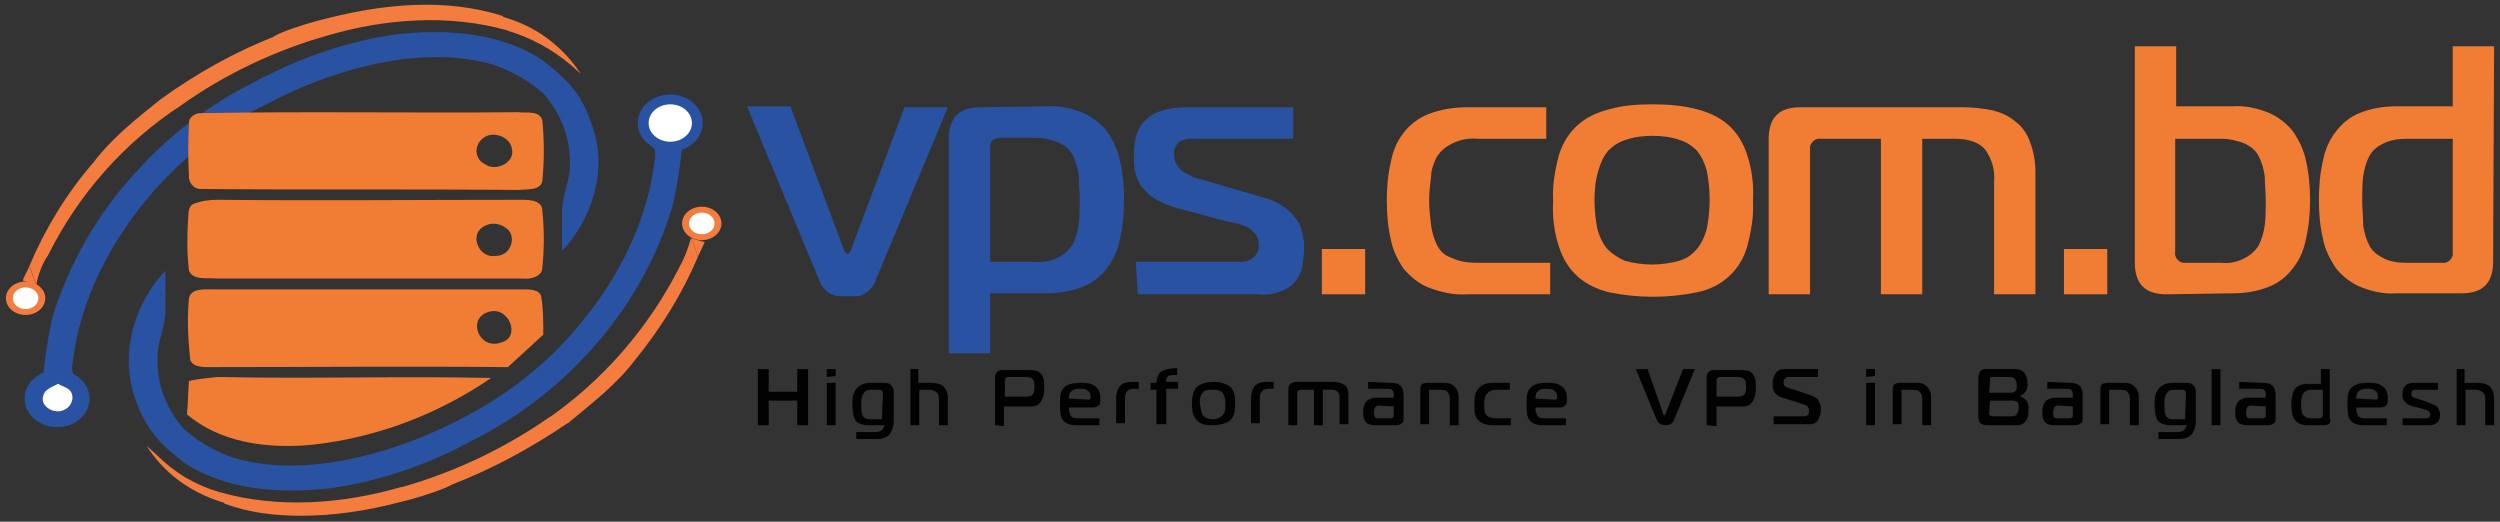 <?xml version="1.0" encoding="utf-8"?>
<!-- Generator: Adobe Illustrator 24.2.1, SVG Export Plug-In . SVG Version: 6.00 Build 0)  -->
<svg version="1.1" id="Layer_1" xmlns="http://www.w3.org/2000/svg" xmlns:xlink="http://www.w3.org/1999/xlink" x="0px" y="0px"
	 viewBox="0 0 254 53" style="enable-background:new 0 0 254 53;" xml:space="preserve">
<rect x="0" y="0" width="254" height="53" fill="#333333" stroke="none"/>
<style type="text/css">
	.st0{fill:#1CABE3;}
	.st1{fill:#2952A2;}
	.st2{fill:#FFFFFF;}
	.st3{fill:#F47C3E;}
	.st4{fill:none;}
	.st5{fill:#F17D35;}
	.st6{fill:#020202;}
</style>
<g>
	<path class="st0" d="M69.5,15c1.4-0.5,2.1-2.1,1.6-3.4c0-0.1,0-0.1-0.1-0.1C71.1,12.7,70.3,13.8,69.5,15z"/>
	<path class="st1" d="M68.9,9.8c-0.7-0.2-1.4-0.2-2.1,0.1c-1.1,0.4-1.8,1.4-1.9,2.5c0,0.3,0,0.6,0.1,0.9c0.2,0.7,0.9,1.2,1.5,1.8
		c0.1,0.4,0.1,0.9,0,1.3c-0.8,6.4-3.9,12.4-8.4,17.5c-3,3.4-6.6,6.2-10.6,8.3c-2.9,1.6-6.1,2.9-9.3,3.8c-4.7,1.3-9.8,1.9-14.5,0.5
		c-1.4-0.5-2.8-1.2-4-2.1l-1-0.8c-1.8-2-2.8-4.6-2.7-7.3c0-1.6,0.8-3.1,0.8-4.7c0-1.4,0-2.7,0-4.1c-1.5,1.6-2.6,3.5-3.2,5.6
		c-0.7,2.4-0.7,4.9,0.1,7.3c0.6,1.9,1.6,3.6,3.1,5c0.6,0.6,1.3,1.1,1.9,1.6c4.2,2.8,9.8,3.2,14.9,2.6c5-0.7,9.9-2.4,14.3-4.8
		c4.6-2.3,8.7-5.4,12.1-9.2c3.9-4.3,6.8-9.4,8.4-14.9c0.4-1.9,0.7-3.8,0.9-5.7c0.7-1.1,1.5-2.2,1.5-3.6v-0.2
		C70.5,10.5,69.7,10.1,68.9,9.8z M16.3,29.6c0.1,0.2,0.1,0.4,0.1,0.7C16.4,30,16.3,29.8,16.3,29.6h-0.2H16.3z M16.1,40.4
		c-0.1-0.3-0.2-0.7-0.3-1C15.9,39.7,16,40,16.1,40.4c0.2,0.5,0.5,0.9,0.7,1.4C16.6,41.3,16.3,40.8,16.1,40.4z M21.1,47.8
		c-0.2-0.1-0.4-0.2-0.6-0.3C20.7,47.6,20.9,47.7,21.1,47.8c0.4,0.2,0.8,0.4,1.3,0.6C22,48.2,21.5,48,21.1,47.8L21.1,47.8z"/>
	<ellipse class="st1" cx="68.1" cy="12.5" rx="3.3" ry="2.9"/>
	<ellipse class="st2" cx="68.1" cy="12.5" rx="2.2" ry="1.9"/>
	<path class="st3" d="M70.9,26.1c-0.2-0.7-0.4-1.3-0.7-1.9c-0.3,1.1-0.7,2.1-1.2,3c-3.1,6.1-7.7,11.4-13.3,15.3
		c0.7-0.1,1.4,0.1,2,0.5c2.4-2,4.9-3.9,6.8-6.4C67.1,33.4,69.3,29.9,70.9,26.1z"/>
	<path class="st3" d="M22.3,50c6,1.7,12.5,1.2,18.4-0.5h0.1c5.3-1.5,10.4-3.9,15-7.1c0.7-0.1,1.4,0.1,2,0.5
		c-3.8,2.6-7.7,4.7-11.8,6.3l0,0l-0.6,0.3c-1.7,0.7-3.4,1.2-5.1,1.6c-3.1,0.8-6.4,1.3-9.7,1.3c-2.6,0-5.3-0.3-7.7-1.2
		c-0.1,0-0.1,0-0.1-0.1l-0.6-0.2c-3-1-5.6-2.9-7.3-5.6l1,0.9C17.8,48.1,19.9,49.3,22.3,50"/>
	<ellipse class="st3" cx="71.3" cy="22.7" rx="2" ry="1.7"/>
	<ellipse class="st2" cx="71.3" cy="22.7" rx="1.3" ry="1.1"/>
	<path class="st4" d="M72.3,22c-0.1,0.4-0.2,0.8-0.3,1.2l-1.5-0.1c0-0.4,0-0.8,0-1.3C71.1,21.6,71.7,21.7,72.3,22z"/>
	<path class="st3" d="M70.9,26.1c-0.2-0.7-0.4-1.3-0.7-1.9l0,0l1.4,0.4C71.4,25,71.2,25.5,70.9,26.1z"/>
	<path class="st0" d="M4.4,38.1c-1.4,0.5-2.1,2-1.6,3.4c0,0.1,0,0.1,0.1,0.1C2.9,40.3,3.6,39.2,4.4,38.1z"/>
	<path class="st1" d="M25.9,8.2L25.9,8.2L25.9,8.2C25.9,8.3,25.9,8.3,25.9,8.2z"/>
	<ellipse class="st1" cx="5.8" cy="40.5" rx="3.3" ry="2.9"/>
	<ellipse class="st2" cx="5.8" cy="40.5" rx="2.2" ry="1.9"/>
	<path class="st3" d="M59,7.5l-1-0.9c-1.9-1.6-4.1-2.8-6.5-3.5h0.1c-6-1.7-12.5-1.2-18.3,0.5l0,0C28,5.1,22.9,7.5,18.4,10.7l0,0
		c-5.8,3.8-10.4,9-13.5,15.2c-0.6,0.9-1,1.9-1.2,3C3.4,28.3,3.2,27.6,3,27c1.6-3.8,3.8-7.4,6.5-10.5c1.8-2.4,4.3-4.4,6.8-6.4
		c3.6-2.6,7.5-4.8,11.6-6.4h-0.1l0.6-0.3c1.7-0.7,3.4-1.2,5.1-1.6l0,0c5.6-1.4,11.8-2,17.5-0.2c0,0,0.1,0,0.1,0.1l0.6,0.2
		C54.8,2.9,57.3,4.9,59,7.5z"/>
	<path class="st1" d="M60.1,12.6C59.5,10.7,58.5,9,57,7.7c-0.6-0.6-1.3-1.1-1.9-1.6c-4.2-2.8-9.8-3.2-14.9-2.6
		c-5,0.7-9.8,2.4-14.3,4.8l0,0l0,0l0,0l0,0c-4.6,2.3-8.7,5.4-12.1,9.2C9.9,21.7,7,26.8,5.3,32.3c-0.4,1.9-0.7,3.8-0.9,5.7
		c-0.8,1.1-1.5,2.2-1.5,3.6v0.1c0.5,0.7,1.3,1.2,2.1,1.5c0.7,0.2,1.4,0.2,2.1-0.1c1.1-0.4,1.8-1.4,1.9-2.5c0-0.3,0-0.6-0.1-0.8
		C8.7,39.1,8,38.6,7.4,38c-0.1-0.4-0.1-0.8,0-1.3c0.8-6.4,3.9-12.4,8.4-17.5c3.1-3.4,6.6-6.2,10.6-8.3c0,0,0,0,0.1,0
		c2.9-1.6,6-2.9,9.2-3.8c4.6-1.3,9.8-1.9,14.5-0.5c1.4,0.5,2.8,1.2,4,2.1l1,0.8c1.8,2,2.8,4.6,2.7,7.3c0,1.6-0.8,3.1-0.8,4.7v4
		c1.5-1.6,2.6-3.5,3.2-5.6C61,17.5,61,14.9,60.1,12.6z M6.6,41.6L6.6,41.6c-1,0.6-2.6-0.3-2.2-1.4c0.1-0.6,0.9-0.9,1.5-1.2
		c0.5,0.3,1.2,0.4,1.4,1C7.5,40.6,7.2,41.3,6.6,41.6z"/>
	<path class="st3" d="M41.3,1.7c2.2,0.1,4.4,0.2,6.5,0.2C45.7,1.6,43.5,1.5,41.3,1.7z"/>
	<ellipse class="st3" cx="2.6" cy="30.3" rx="2" ry="1.7"/>
	<ellipse class="st2" cx="2.6" cy="30.3" rx="1.3" ry="1.1"/>
	<path class="st4" d="M1.6,31c0.1-0.4,0.2-0.8,0.3-1.2l1.5,0.1c0,0.4,0,0.8,0,1.3C2.8,31.3,2.2,31.3,1.6,31z"/>
	<path class="st3" d="M3,27c0.2,0.7,0.4,1.3,0.7,1.9l0,0l-1.4-0.4C2.5,28,2.8,27.5,3,27z"/>
	<path class="st5" d="M20.2,11.5c10.8-0.2,21.6,0,32.4-0.1c0.8,0.1,2.2-0.2,2.5,0.8c0.2,2.1,0.2,4.2,0,6.2c-0.2,1-1.6,0.8-2.5,0.9
		c-10.7-0.1-21.3,0-32-0.1c-0.7,0.1-1.3-0.4-1.4-1.1c0-0.1,0-0.1,0-0.2c-0.1-1.8-0.1-3.5,0-5.3C19.1,12.1,19.6,11.6,20.2,11.5z
		 M49.5,13.8c-0.8,0.3-1.3,1.2-1,2c0.1,0.4,0.4,0.7,0.8,0.9c1.2,0.8,3.1-0.3,2.7-1.6C51.9,14.1,50.5,13.4,49.5,13.8z"/>
	<path class="st5" d="M19.7,20.7c0.8-0.3,1.6-0.4,2.4-0.4c10.3,0.1,20.7,0,31,0c0.8,0,2,0.1,2,1.1c0.2,1.9,0.2,3.9,0,5.8
		c0,0.9-1.2,1.2-2,1.1c-10.4,0-20.7,0-31.1,0c-1-0.1-2.4,0.2-2.8-0.8c-0.2-1.7-0.2-3.4-0.1-5.1C19.2,21.8,19,21,19.7,20.7z M49,23.1
		c-1.3,0.9-0.3,3.2,1.4,2.9c1.6,0,2.2-2.2,0.9-2.9C50.6,22.6,49.7,22.6,49,23.1z"/>
	<path class="st5" d="M19.2,30.3c0.2-1,1.5-0.9,2.3-0.9c10.5,0,21.1,0,31.6,0c0.7,0,1.8,0,1.9,0.8c0.2,1.3,0.2,2.5,0.2,3.8
		c-1.2,1.1-2.4,2.2-3.6,3.3c-10.2-0.1-20.4,0-30.5,0c-0.7,0-1.8-0.1-1.8-1C19.1,34.3,19,32.3,19.2,30.3z M49.6,31.7
		c-2.2,0.7-0.9,3.9,1.3,3.1C53,34.3,51.7,31,49.6,31.7L49.6,31.7z"/>
	<path class="st5" d="M19.2,38.7c0.9-0.2,1.9-0.3,2.9-0.4c9.3,0.2,18.6-0.1,27.8,0.1c-5.4,3.7-11.7,6.1-18.3,6.8
		c-4.4,0.4-9.2-0.2-12.6-3.1C19.1,41.1,19.1,39.9,19.2,38.7z"/>
	<path class="st1" d="M85.6,25c0.1,0.2,0.1,0.3,0.2,0.5s0.2,0.3,0.3,0.3c0.1,0,0.2-0.1,0.3-0.3c0.1-0.2,0.2-0.3,0.2-0.5l5.3-14.1
		h4.4L89,28.4c-0.1,0.4-0.3,0.7-0.6,1c-0.4,0.4-0.9,0.7-1.5,0.7c-0.3,0-0.5,0-0.8,0h-0.8c-0.3,0-0.5-0.1-0.8-0.2
		c-0.3-0.1-0.5-0.3-0.7-0.5c-0.3-0.3-0.5-0.6-0.6-1l-7.3-17.6h4.4L85.6,25z"/>
	<path class="st1" d="M106.3,10.8c1.3-0.1,2.6,0.2,3.8,0.7c0.9,0.4,1.8,1.1,2.4,1.9c0.6,0.9,1.1,1.9,1.3,3c0.3,1.3,0.4,2.6,0.4,3.9
		s-0.1,2.6-0.4,3.9c-0.2,1.1-0.6,2.1-1.3,3c-0.6,0.8-1.4,1.5-2.4,1.9c-1.2,0.5-2.5,0.7-3.8,0.7h-5.7v6.1h-4.2V14.1
		c0-2.2,1.1-3.2,3.2-3.2L106.3,10.8L106.3,10.8z M100.6,26.6h4.6c0.8,0.1,1.7-0.1,2.4-0.5c0.6-0.3,1.1-0.8,1.4-1.3
		c0.3-0.6,0.5-1.3,0.6-2c0.1-0.8,0.1-1.7,0.1-2.5s-0.1-1.7-0.1-2.5c-0.1-0.7-0.3-1.4-0.6-2c-0.3-0.6-0.8-1-1.4-1.3
		c-0.7-0.3-1.6-0.5-2.4-0.5h-3.5c-0.7,0-1.1,0.3-1.1,0.9V26.6L100.6,26.6z"/>
	<path class="st1" d="M115.4,26.6h10.7c0.4,0,0.8-0.1,1.2-0.4c0.4-0.3,0.6-0.8,0.6-1.3c0-0.4-0.1-0.8-0.4-1.2
		c-0.3-0.3-0.6-0.6-1-0.7c-0.4-0.2-0.8-0.3-1.3-0.4c-0.5-0.1-0.9-0.2-1.3-0.3l-3.7-1c-0.9-0.2-1.7-0.5-2.5-0.9
		c-0.6-0.3-1.1-0.7-1.5-1.2c-0.4-0.4-0.6-0.9-0.8-1.5c-0.2-0.6-0.2-1.2-0.2-1.9c0-1.7,0.4-3,1.3-3.7c0.8-0.8,2.3-1.2,4.2-1.2h10.7
		v3.2h-10.1c-0.5-0.1-1.1,0.1-1.5,0.3c-0.4,0.4-0.6,0.9-0.5,1.4c0,0.4,0.1,0.7,0.3,1c0.2,0.3,0.4,0.5,0.7,0.7
		c0.3,0.2,0.6,0.3,0.9,0.5c0.4,0.1,0.7,0.2,1.1,0.3l4.1,1.2c0.8,0.2,1.6,0.5,2.4,0.7c0.7,0.2,1.3,0.6,1.9,1c0.5,0.4,0.9,0.9,1.3,1.5
		c0.3,0.7,0.5,1.6,0.5,2.4c0,0.7-0.1,1.3-0.2,2c-0.1,0.6-0.4,1.1-0.7,1.5c-0.4,0.5-0.9,0.8-1.5,1c-0.7,0.3-1.5,0.4-2.3,0.3h-12.2
		L115.4,26.6L115.4,26.6z"/>
	<path class="st5" d="M134.3,29.9v-4.6h4.4v4.6H134.3z"/>
	<path class="st5" d="M150.1,14.1c-0.9-0.1-1.8,0.1-2.6,0.5c-0.6,0.3-1.1,0.7-1.5,1.3c-0.3,0.6-0.6,1.3-0.6,2
		c-0.1,0.8-0.2,1.6-0.2,2.5c0,0.8,0.1,1.7,0.2,2.5c0.1,0.7,0.3,1.4,0.6,2s0.8,1.1,1.5,1.3c0.8,0.4,1.7,0.5,2.6,0.5h7.4v3.2h-8.4
		c-1.4,0.1-2.7-0.2-4-0.7c-1-0.4-1.8-1.1-2.5-1.9c-0.6-0.9-1.1-1.9-1.3-3c-0.3-1.3-0.4-2.6-0.4-3.9c0-1.3,0.1-2.6,0.4-3.9
		c0.2-1.1,0.6-2.1,1.3-3c0.6-0.8,1.5-1.5,2.5-1.9c1.3-0.5,2.6-0.7,4-0.7h8v3.2L150.1,14.1z"/>
	<path class="st5" d="M167.9,10.6c1.5,0,3,0.1,4.5,0.5c1.2,0.3,2.3,0.8,3.2,1.6c0.9,0.8,1.5,1.8,1.9,3c0.5,1.5,0.7,3.1,0.6,4.7
		c0.1,1.6-0.2,3.2-0.6,4.7c-0.7,2.4-2.6,4.1-5.1,4.6c-2.9,0.6-6,0.6-8.9,0c-1.2-0.3-2.3-0.8-3.2-1.6s-1.5-1.8-1.9-3
		c-0.5-1.5-0.7-3.1-0.6-4.7c-0.1-1.6,0.2-3.2,0.6-4.7c0.4-1.2,1-2.2,1.9-3s2-1.3,3.2-1.6C164.9,10.7,166.3,10.6,167.9,10.6z
		 M162,20.3c0,1,0.1,2,0.3,3c0.2,0.7,0.5,1.4,1,2c0.5,0.5,1.1,0.9,1.8,1.2c1.8,0.5,3.7,0.5,5.5,0c0.7-0.2,1.3-0.6,1.8-1.2
		c0.5-0.6,0.8-1.3,1-2c0.2-1,0.3-2,0.3-3s-0.1-2-0.3-3c-0.2-0.7-0.5-1.4-1-2c-0.5-0.5-1.1-0.9-1.8-1.1c-0.9-0.3-1.8-0.4-2.7-0.4
		s-1.8,0.1-2.7,0.4c-0.7,0.2-1.3,0.6-1.8,1.1c-0.5,0.6-0.8,1.3-1,2C162.1,18.3,162,19.3,162,20.3L162,20.3z"/>
	<path class="st5" d="M179.7,14.1c0-2.2,1.1-3.2,3.2-3.2h16.5c1,0,2,0.1,3,0.3c0.8,0.2,1.6,0.5,2.3,1.1c0.7,0.5,1.2,1.2,1.5,2
		c0.4,1,0.6,2.1,0.6,3.1v12.5h-4.2V18.5c0.1-1.2-0.2-2.3-0.9-3.3c-0.6-0.7-1.6-1.1-3.1-1.1h-3.3v15.8h-4.2V14.1H185
		c-0.5-0.1-1,0.3-1.1,0.8c0,0.1,0,0.2,0,0.3v14.7h-4.2V14.1L179.7,14.1z"/>
	<path class="st5" d="M209.7,29.9v-4.6h4.4v4.6H209.7z"/>
	<path class="st5" d="M220.1,29.9c-2.2,0-3.2-1.1-3.2-3.2v-22h4.2v6.1h5.7c1.3-0.1,2.6,0.2,3.8,0.7c0.9,0.4,1.8,1.1,2.4,1.9
		c0.6,0.9,1.1,1.9,1.3,3c0.3,1.3,0.4,2.6,0.4,3.9c0,1.3-0.1,2.6-0.4,3.9c-0.2,1.1-0.6,2.1-1.3,3c-0.6,0.8-1.4,1.5-2.4,1.9
		c-1.2,0.5-2.5,0.7-3.8,0.7L220.1,29.9L220.1,29.9L220.1,29.9z M221,25.6c-0.1,0.5,0.3,1,0.8,1.1c0.1,0,0.2,0,0.3,0h3.6
		c0.8,0.1,1.7-0.1,2.4-0.5c0.6-0.3,1.1-0.8,1.4-1.3c0.3-0.6,0.5-1.3,0.6-2c0.1-0.8,0.1-1.7,0.1-2.5s-0.1-1.7-0.1-2.5
		c-0.1-0.7-0.3-1.4-0.6-2c-0.3-0.6-0.8-1-1.4-1.3c-0.7-0.3-1.6-0.5-2.4-0.5H221V25.6L221,25.6z"/>
	<path class="st5" d="M253.3,26.6c0,2.2-1.1,3.2-3.2,3.2h-6.6c-1.3,0.1-2.6-0.2-3.8-0.7c-0.9-0.4-1.8-1.1-2.4-1.9
		c-0.6-0.9-1.1-1.9-1.3-3c-0.3-1.3-0.4-2.6-0.4-3.9c0-1.3,0.1-2.6,0.4-3.9c0.2-1.1,0.6-2.1,1.3-3c0.6-0.8,1.4-1.5,2.4-1.9
		c1.2-0.5,2.5-0.7,3.8-0.7h5.7V4.7h4.2L253.3,26.6L253.3,26.6z M244.5,14.1c-0.8,0-1.6,0.1-2.4,0.5c-0.6,0.3-1.1,0.7-1.4,1.3
		c-0.3,0.6-0.5,1.3-0.6,2c-0.1,0.8-0.1,1.6-0.1,2.5c0,0.8,0.1,1.7,0.1,2.5c0.1,0.7,0.3,1.4,0.6,2s0.8,1,1.4,1.3
		c0.7,0.4,1.6,0.5,2.4,0.5h3.6c0.5,0.1,1-0.3,1.1-0.8c0-0.1,0-0.2,0-0.3V14.1H244.5z"/>
	<g>
		<path class="st6" d="M82.1,43.2H81v-2.5h-2.9v2.5H77v-5.7h1.1v2.3H81v-2.3h1.1V43.2z"/>
		<path class="st6" d="M84,38.3v-0.8h0.9v0.7L84,38.3L84,38.3z M84,38.9h0.9v4.3H84V38.9z"/>
		<path class="st6" d="M88.2,43.2c-0.4,0-1-0.1-1.3-0.5c-0.2-0.4-0.3-0.9-0.3-1.7c0-0.7,0.1-1.2,0.5-1.6c0.4-0.4,0.9-0.5,1.3-0.5
			h1.4c0.3,0,0.5,0,0.7,0.2s0.3,0.4,0.3,0.6v3c0,0.5-0.1,1-0.4,1.4c-0.4,0.5-1.1,0.5-1.4,0.5h-2v-0.7h1.8c0.2,0,0.6,0,0.8-0.2
			c0.1-0.1,0.2-0.3,0.3-0.5H88.2L88.2,43.2z M89.7,40c0-0.1,0-0.2-0.1-0.3s-0.2-0.1-0.3-0.1h-0.8c-0.3,0-0.6,0.1-0.7,0.3
			c-0.3,0.3-0.3,0.9-0.3,1.2c0,0.8,0.1,1.1,0.2,1.2c0.2,0.3,0.5,0.3,0.8,0.3h1.1L89.7,40L89.7,40L89.7,40z"/>
		<path class="st6" d="M92.4,37.5h0.9v1.4h1.3c0.5,0,0.9,0.1,1.2,0.3c0.2,0.2,0.5,0.6,0.5,1.2v2.8h-0.9v-2.6c0-0.2,0-0.5-0.2-0.7
			s-0.5-0.3-0.7-0.3h-1.1v3.6h-0.9v-5.7H92.4z"/>
		<path class="st6" d="M101.1,43.2v-4.8c0-0.2,0-0.4,0.2-0.6c0.2-0.2,0.4-0.2,0.6-0.2h2.7c0.3,0,0.8,0,1.1,0.3
			c0.4,0.4,0.4,1,0.4,1.5s-0.1,1.2-0.5,1.6c-0.2,0.2-0.5,0.3-0.9,0.3H102v2L101.1,43.2L101.1,43.2z M104.2,40.3c0.2,0,0.5,0,0.7-0.2
			s0.2-0.6,0.2-0.8c0-0.3,0-0.6-0.2-0.8s-0.5-0.2-0.7-0.2h-1.7c-0.1,0-0.2,0-0.3,0.1c-0.1,0.1-0.1,0.2-0.1,0.3v1.6
			C102.1,40.3,104.2,40.3,104.2,40.3z"/>
		<path class="st6" d="M109.3,43.2c-0.4,0-1-0.1-1.3-0.5s-0.3-1-0.3-1.6c0-0.8,0-1.4,0.5-1.8c0.5-0.4,1.2-0.4,1.6-0.4
			c0.5,0,1,0,1.4,0.3c0.5,0.3,0.6,0.8,0.6,1.4c0,0.2,0,0.5-0.2,0.6c-0.1,0.1-0.3,0.2-0.5,0.2h-2.5c0,0.2,0,0.5,0.1,0.6
			c0.1,0.5,0.5,0.5,0.9,0.5h2.1v0.7H109.3L109.3,43.2L109.3,43.2z M110.6,40.6c0.2,0,0.2-0.1,0.2-0.3c0-0.3-0.1-0.5-0.3-0.6
			c-0.2-0.2-0.5-0.2-0.8-0.2s-0.6,0-0.9,0.3c-0.2,0.2-0.2,0.5-0.2,0.7L110.6,40.6L110.6,40.6z"/>
		<path class="st6" d="M113.4,40.5c0-0.5,0.1-0.9,0.4-1.3c0.4-0.4,0.9-0.4,1.3-0.4h0.6v0.7h-0.4c-0.3,0-0.6,0-0.8,0.3
			c-0.2,0.2-0.2,0.5-0.2,0.8V43h-0.9V40.5L113.4,40.5z"/>
		<path class="st6" d="M117.5,43.2v-3.6h-0.6v-0.7h0.6c0-0.3,0.1-0.8,0.4-1.1c0.4-0.3,1.2-0.4,1.7-0.4v0.7c-0.5,0-0.8,0-0.9,0.1
			s-0.3,0.3-0.2,0.6h1.2v0.7h-1.2v3.6h-1V43.2z"/>
		<path class="st6" d="M125,39.3c0.5,0.5,0.5,1.3,0.5,1.7c0,0.9-0.2,1.4-0.5,1.7c-0.5,0.4-1.3,0.5-1.7,0.5c-0.5,0-1.3,0-1.7-0.5
			c-0.5-0.5-0.5-1.3-0.5-1.7c0-0.5,0.1-1.3,0.5-1.7c0.5-0.4,1.2-0.5,1.7-0.5S124.5,38.9,125,39.3z M122.2,42.2
			c0.3,0.3,0.7,0.4,1,0.4c0.4,0,0.7-0.1,1-0.4c0.3-0.3,0.3-0.7,0.3-1.1v-0.3c0-0.3-0.1-0.6-0.3-0.9c-0.3-0.3-0.7-0.3-1-0.3
			s-0.8,0-1,0.3c-0.3,0.3-0.3,0.8-0.3,1.1C122,41.4,122,41.8,122.2,42.2z"/>
		<path class="st6" d="M127.1,40.5c0-0.5,0.1-0.9,0.4-1.3c0.4-0.4,0.9-0.4,1.3-0.4h0.6v0.7H129c-0.3,0-0.6,0-0.8,0.3
			c-0.2,0.2-0.2,0.5-0.2,0.8V43h-0.9L127.1,40.5L127.1,40.5z"/>
		<path class="st6" d="M130.9,39.6c0-0.1,0-0.3,0.1-0.5c0.2-0.2,0.5-0.3,0.6-0.3h3.9c0.3,0,0.8,0.1,1.1,0.3s0.4,0.6,0.4,1.1v2.9
			h-0.9v-2.7c0-0.2,0-0.4-0.2-0.6c-0.2-0.2-0.4-0.2-0.6-0.2h-0.9v3.6h-0.9v-3.6h-1.4c-0.3,0.1-0.2,0-0.3,0.3v3.3h-0.9L130.9,39.6
			L130.9,39.6z"/>
		<path class="st6" d="M141.4,38.9c0.4,0,0.7,0.1,0.9,0.3s0.3,0.5,0.3,1v2.3c0,0.2,0,0.4-0.2,0.5c-0.2,0.2-0.4,0.2-0.6,0.2h-2.1
			c-0.2,0-0.5,0-0.8-0.2c-0.4-0.3-0.4-0.8-0.4-1.2s0.1-0.8,0.4-1.1c0.3-0.2,0.6-0.3,0.8-0.3h1.9v-0.3c0-0.1,0-0.3-0.1-0.4
			c-0.1-0.2-0.3-0.2-0.5-0.2h-2v-0.7L141.4,38.9L141.4,38.9z M140.1,41.2c-0.1,0-0.2,0-0.4,0.2c0,0.1-0.1,0.2-0.1,0.5
			c0,0.1,0,0.4,0.1,0.5s0.2,0.1,0.3,0.1h1.3c0.1,0,0.3-0.1,0.3-0.2v-1L140.1,41.2L140.1,41.2L140.1,41.2z"/>
		<path class="st6" d="M144.3,39.6c0-0.1,0-0.3,0.1-0.5c0.2-0.2,0.5-0.2,0.7-0.2h1.5c0.5,0,0.8,0,1.2,0.4c0.2,0.2,0.4,0.5,0.4,1.1
			v2.8h-0.9v-2.5c0-0.3,0-0.6-0.2-0.8c-0.1-0.2-0.3-0.3-0.7-0.3h-1c-0.1-0.1-0.3,0.1-0.2,0.2v3.3h-0.9L144.3,39.6L144.3,39.6z"/>
		<path class="st6" d="M151.5,43.2c-0.3,0-0.9-0.1-1.3-0.5c-0.4-0.4-0.4-0.9-0.4-1.6c0-0.5,0-1.3,0.5-1.7c0.2-0.2,0.5-0.5,1.3-0.5
			h1.8v0.7H152c-0.6,0-0.9,0.3-1.1,0.7c-0.1,0.2-0.1,0.7-0.1,0.8c0,0.3,0,0.7,0.1,0.9c0.2,0.4,0.7,0.5,1.1,0.5h1.5v0.7L151.5,43.2
			L151.5,43.2z"/>
		<path class="st6" d="M156.7,43.2c-0.4,0-1-0.1-1.3-0.5s-0.3-1-0.3-1.6c0-0.8,0-1.4,0.5-1.8c0.5-0.4,1.2-0.4,1.6-0.4
			c0.5,0,1,0,1.4,0.3c0.5,0.3,0.6,0.8,0.6,1.4c0,0.2,0,0.5-0.2,0.6c-0.1,0.1-0.3,0.2-0.5,0.2H156c0,0.2,0,0.5,0.1,0.6
			c0.1,0.5,0.5,0.5,0.9,0.5h2.1v0.7H156.7L156.7,43.2L156.7,43.2z M158,40.6c0.2,0,0.2-0.1,0.2-0.3c0-0.3-0.1-0.5-0.3-0.6
			c-0.2-0.2-0.5-0.2-0.8-0.2s-0.6,0-0.9,0.3c-0.2,0.2-0.2,0.5-0.2,0.7L158,40.6L158,40.6z"/>
		<path class="st6" d="M169,42.1c0,0.1,0.1,0.1,0.1,0.1l0.1-0.1l1.8-4.6h1.2l-2.1,5.1c-0.1,0.3-0.3,0.6-0.9,0.6
			c-0.3,0-0.7-0.1-0.9-0.6l-2.1-5.1h1.2L169,42.1z"/>
		<path class="st6" d="M173.4,43.2v-4.8c0-0.2,0-0.4,0.2-0.6c0.2-0.2,0.4-0.2,0.6-0.2h2.7c0.3,0,0.8,0,1.1,0.3
			c0.4,0.4,0.4,1,0.4,1.5s-0.1,1.2-0.5,1.6c-0.2,0.2-0.5,0.3-0.9,0.3h-2.6v2L173.4,43.2L173.4,43.2z M176.5,40.3
			c0.2,0,0.5,0,0.7-0.2s0.2-0.6,0.2-0.8c0-0.3,0-0.6-0.2-0.8s-0.5-0.2-0.7-0.2h-1.7c-0.1,0-0.2,0-0.3,0.1s-0.1,0.2-0.1,0.3v1.6
			C174.4,40.3,176.5,40.3,176.5,40.3z"/>
		<path class="st6" d="M180.2,42.3h3.1c0.5,0,0.5-0.4,0.5-0.6c0-0.2-0.1-0.5-0.5-0.6l-2.2-0.7c-0.1,0-0.5-0.2-0.7-0.4
			c-0.3-0.3-0.3-0.7-0.3-1.1c0-0.4,0.1-0.7,0.4-1.1c0.3-0.3,0.6-0.3,0.9-0.3h3.3v0.8h-2.9c-0.2,0-0.3,0-0.4,0.1
			c-0.1,0.1-0.2,0.3-0.2,0.4c0,0.3,0.1,0.5,0.5,0.6l2.1,0.7c0.6,0.2,0.9,0.4,1,0.7c0.2,0.3,0.2,0.6,0.2,0.8c0,0.4-0.1,0.7-0.3,1.1
			c-0.3,0.4-0.6,0.4-1,0.4h-3.5L180.2,42.3L180.2,42.3z"/>
		<path class="st6" d="M189.6,38.3v-0.8h0.9v0.7L189.6,38.3L189.6,38.3z M189.6,38.9h0.9v4.3h-0.9V38.9z"/>
		<path class="st6" d="M192.3,39.6c0-0.1,0-0.3,0.1-0.5c0.2-0.2,0.5-0.2,0.7-0.2h1.5c0.5,0,0.8,0,1.2,0.4c0.2,0.2,0.4,0.5,0.4,1.1
			v2.8h-0.9v-2.5c0-0.3,0-0.6-0.2-0.8c-0.1-0.2-0.3-0.3-0.7-0.3h-1c-0.1-0.1-0.3,0.1-0.2,0.2v3.3h-0.9L192.3,39.6L192.3,39.6z"/>
		<path class="st6" d="M205.8,40.6c0.3,0.3,0.3,0.7,0.3,1c0,0.4,0,0.8-0.3,1.2s-0.7,0.4-1,0.4H202c-0.3,0-0.5,0-0.8-0.2
			c-0.1-0.1-0.2-0.3-0.2-0.6v-4.1c0-0.2,0.1-0.4,0.2-0.6c0.2-0.2,0.4-0.2,0.6-0.2h2.8c0.3,0,0.7,0,1,0.3s0.4,0.8,0.4,1.2
			c0,0.3,0,0.6-0.3,0.9c-0.2,0.2-0.3,0.3-0.5,0.3l0,0C205.4,40.3,205.7,40.5,205.8,40.6z M202.1,39.9h2.1c0.2,0,0.4,0,0.6-0.2
			c0.1-0.1,0.1-0.2,0.1-0.6c0-0.2,0-0.4-0.2-0.6c-0.2-0.2-0.3-0.2-0.5-0.2h-1.7c-0.2-0.1-0.4,0.2-0.3,0.3L202.1,39.9L202.1,39.9z
			 M202.1,41.9c0,0.2,0,0.3,0.1,0.3c0.1,0.1,0.3,0.1,0.4,0.1h1.7c0.2,0,0.5,0,0.6-0.2s0.2-0.4,0.2-0.6c0-0.2,0-0.4-0.1-0.6
			c-0.1-0.1-0.2-0.2-0.6-0.2h-2.2L202.1,41.9L202.1,41.9z"/>
		<path class="st6" d="M210.4,38.9c0.4,0,0.7,0.1,0.9,0.3s0.3,0.5,0.3,1v2.3c0,0.2,0,0.4-0.2,0.5c-0.2,0.2-0.4,0.2-0.6,0.2h-2.1
			c-0.2,0-0.5,0-0.8-0.2c-0.4-0.3-0.4-0.8-0.4-1.2s0.1-0.8,0.4-1.1c0.3-0.2,0.6-0.3,0.8-0.3h1.9v-0.3c0-0.1,0-0.3-0.1-0.4
			c-0.1-0.2-0.3-0.2-0.5-0.2h-2v-0.7L210.4,38.9L210.4,38.9z M209.1,41.2c-0.1,0-0.2,0-0.4,0.2c0,0.1-0.1,0.2-0.1,0.5
			c0,0.1,0,0.4,0.1,0.5s0.2,0.1,0.3,0.1h1.3c0.1,0,0.3-0.1,0.3-0.2v-1L209.1,41.2L209.1,41.2L209.1,41.2z"/>
		<path class="st6" d="M213.4,39.6c0-0.1,0-0.3,0.1-0.5c0.2-0.2,0.5-0.2,0.7-0.2h1.5c0.5,0,0.8,0,1.2,0.4c0.2,0.2,0.4,0.5,0.4,1.1
			v2.8h-0.9v-2.5c0-0.3,0-0.6-0.2-0.8c-0.1-0.2-0.3-0.3-0.7-0.3h-1c-0.1-0.1-0.3,0.1-0.2,0.2v3.3h-0.9L213.4,39.6L213.4,39.6z"/>
		<path class="st6" d="M220.5,43.2c-0.4,0-1-0.1-1.3-0.5c-0.2-0.4-0.3-0.9-0.3-1.7c0-0.7,0.1-1.2,0.5-1.6c0.4-0.4,0.9-0.5,1.3-0.5
			h1.4c0.3,0,0.5,0,0.7,0.2s0.3,0.4,0.3,0.6v3c0,0.5-0.1,1-0.4,1.4c-0.4,0.5-1.1,0.5-1.4,0.5h-2v-0.7h1.8c0.2,0,0.6,0,0.8-0.2
			c0.1-0.1,0.2-0.3,0.3-0.5H220.5L220.5,43.2z M222.1,40c0-0.1,0-0.2-0.1-0.3s-0.2-0.1-0.3-0.1h-0.8c-0.3,0-0.6,0.1-0.7,0.3
			c-0.3,0.3-0.3,0.9-0.3,1.2c0,0.8,0.1,1.1,0.2,1.2c0.2,0.3,0.5,0.3,0.8,0.3h1.1L222.1,40L222.1,40z"/>
		<path class="st6" d="M224.7,37.5h0.9v5.7h-0.9V37.5z"/>
		<path class="st6" d="M230,38.9c0.4,0,0.7,0.1,0.9,0.3s0.3,0.5,0.3,1v2.3c0,0.2,0,0.4-0.2,0.5c-0.2,0.2-0.4,0.2-0.6,0.2h-2.1
			c-0.2,0-0.5,0-0.8-0.2c-0.4-0.3-0.4-0.8-0.4-1.2s0.1-0.8,0.4-1.1c0.3-0.2,0.6-0.3,0.8-0.3h1.9v-0.3c0-0.1,0-0.3-0.1-0.4
			c-0.1-0.2-0.3-0.2-0.5-0.2h-2.1v-0.7L230,38.9L230,38.9z M228.7,41.2c-0.1,0-0.2,0-0.4,0.2c0,0.1-0.1,0.2-0.1,0.5
			c0,0.1,0,0.4,0.1,0.5s0.2,0.1,0.3,0.1h1.3c0.1,0,0.3-0.1,0.3-0.2v-1L228.7,41.2L228.7,41.2L228.7,41.2z"/>
		<path class="st6" d="M236.7,43c-0.2,0.2-0.4,0.2-0.6,0.2h-1.7c-0.4,0-1.1-0.1-1.4-0.8c-0.1-0.3-0.2-0.6-0.2-1.4
			c0-0.5,0.1-1,0.3-1.4c0.4-0.6,1.1-0.6,1.4-0.6h1.3v-1.5h0.9v5C236.8,42.6,236.8,42.8,236.7,43z M234.8,39.6
			c-0.3,0-0.6,0.1-0.8,0.4c-0.1,0.2-0.2,0.4-0.2,1c0,0.7,0.1,0.9,0.1,1c0.2,0.4,0.6,0.5,0.9,0.5h0.8c0.1,0,0.2,0,0.3-0.1
			s0.1-0.2,0.1-0.3v-2.5L234.8,39.6L234.8,39.6z"/>
		<path class="st6" d="M240.1,43.2c-0.4,0-1-0.1-1.3-0.5s-0.3-1-0.3-1.6c0-0.8,0-1.4,0.5-1.8c0.5-0.4,1.2-0.4,1.6-0.4
			c0.5,0,1,0,1.4,0.3c0.5,0.3,0.6,0.8,0.6,1.4c0,0.2,0,0.5-0.2,0.6c-0.1,0.1-0.3,0.2-0.5,0.2h-2.5c0,0.2,0,0.5,0.1,0.6
			c0.1,0.5,0.5,0.5,0.9,0.5h2.1v0.7H240.1L240.1,43.2L240.1,43.2z M241.4,40.6c0.2,0,0.2-0.1,0.2-0.3c0-0.3-0.1-0.5-0.3-0.6
			c-0.2-0.2-0.5-0.2-0.8-0.2s-0.6,0-0.9,0.3c-0.2,0.2-0.2,0.5-0.2,0.7L241.4,40.6L241.4,40.6z"/>
		<path class="st6" d="M244.1,42.5h2.4c0.1,0,0.2,0,0.3-0.1s0.1-0.2,0.1-0.3s0-0.2-0.1-0.3s-0.2-0.1-0.8-0.3l-0.8-0.2
			c-0.9-0.2-1.2-0.8-1.1-1.3c0-0.2,0-0.5,0.2-0.7c0.3-0.4,0.7-0.4,1-0.4h2.4v0.7h-2.3c-0.1,0-0.2,0-0.3,0.1S245,39.9,245,40
			s0,0.2,0.1,0.3s0.4,0.2,0.5,0.2l0.9,0.3c0.5,0.2,0.8,0.3,1.1,0.5c0.2,0.3,0.3,0.5,0.3,0.8c0,0.2,0,0.7-0.4,0.9
			c-0.2,0.2-0.5,0.2-0.7,0.2h-2.7L244.1,42.5L244.1,42.5z"/>
		<path class="st6" d="M249.5,37.5h0.9v1.4h1.3c0.5,0,0.9,0.1,1.2,0.3c0.2,0.2,0.5,0.6,0.5,1.2v2.8h-0.9v-2.6c0-0.2,0-0.5-0.2-0.7
			s-0.5-0.3-0.7-0.3h-1.1v3.6h-0.9v-5.7H249.5z"/>
	</g>
</g>
</svg>
